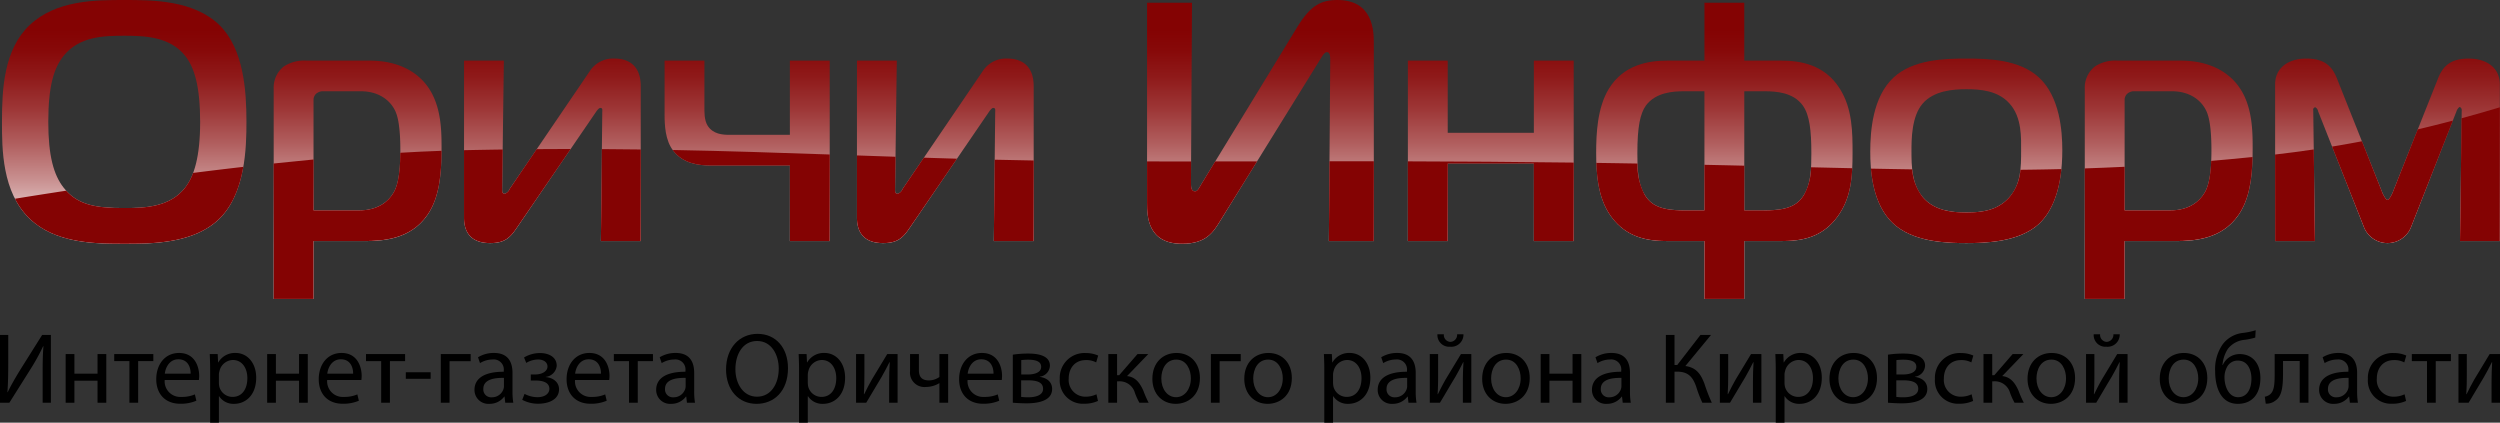 <svg id="Layer_8" data-name="Layer 8" xmlns="http://www.w3.org/2000/svg" xmlns:xlink="http://www.w3.org/1999/xlink" width="539.444" height="91.197" viewBox="0 0 539.444 91.197">
  <rect x="0" y="0" width="539.444" height="91.197" fill="#333333" stroke="none"/>
  <defs>
    <style>
      .cls-1 {
        fill: url(#Безымянный_градиент_8);
      }

      .cls-2 {
        fill: url(#Безымянный_градиент_8-2);
      }

      .cls-3 {
        fill: url(#Безымянный_градиент_8-3);
      }

      .cls-4 {
        fill: url(#Безымянный_градиент_8-4);
      }

      .cls-5 {
        fill: url(#Безымянный_градиент_8-5);
      }

      .cls-6 {
        fill: url(#Безымянный_градиент_8-6);
      }

      .cls-7 {
        fill: url(#Безымянный_градиент_8-7);
      }

      .cls-8 {
        fill: url(#Безымянный_градиент_8-8);
      }

      .cls-9 {
        fill: url(#Безымянный_градиент_8-9);
      }

      .cls-10 {
        fill: url(#Безымянный_градиент_8-10);
      }

      .cls-11 {
        fill: url(#Безымянный_градиент_8-11);
      }

      .cls-12 {
        fill: #840303;
      }
    </style>
    <linearGradient id="Безымянный_градиент_8" data-name="Безымянный градиент 8" x1="372.573" y1="306.672" x2="372.573" y2="260.005" gradientUnits="userSpaceOnUse">
      <stop offset="0" stop-color="#fff"/>
      <stop offset="0.135" stop-color="#e6cbcb"/>
      <stop offset="0.31" stop-color="#c88f8f"/>
      <stop offset="0.479" stop-color="#b05d5d"/>
      <stop offset="0.636" stop-color="#9d3636"/>
      <stop offset="0.78" stop-color="#8f1a1a"/>
      <stop offset="0.906" stop-color="#870909"/>
      <stop offset="1" stop-color="#840303"/>
    </linearGradient>
    <linearGradient id="Безымянный_градиент_8-2" x1="422.938" y1="306.672" x2="422.938" y2="260.005" xlink:href="#Безымянный_градиент_8"/>
    <linearGradient id="Безымянный_градиент_8-3" x1="464.963" y1="306.672" x2="464.963" y2="260.005" xlink:href="#Безымянный_градиент_8"/>
    <linearGradient id="Безымянный_градиент_8-4" x1="506.989" y1="306.672" x2="506.989" y2="260.005" xlink:href="#Безымянный_градиент_8"/>
    <linearGradient id="Безымянный_градиент_8-5" x1="549.749" y1="306.672" x2="549.749" y2="260.005" xlink:href="#Безымянный_градиент_8"/>
    <linearGradient id="Безымянный_градиент_8-6" x1="617.746" y1="306.672" x2="617.746" y2="260.005" xlink:href="#Безымянный_градиент_8"/>
    <linearGradient id="Безымянный_градиент_8-7" x1="667.45" y1="306.672" x2="667.45" y2="260.005" xlink:href="#Безымянный_градиент_8"/>
    <linearGradient id="Безымянный_градиент_8-8" x1="717.85" y1="306.672" x2="717.85" y2="260.005" xlink:href="#Безымянный_градиент_8"/>
    <linearGradient id="Безымянный_градиент_8-9" x1="770.052" y1="306.672" x2="770.052" y2="260.005" xlink:href="#Безымянный_градиент_8"/>
    <linearGradient id="Безымянный_градиент_8-10" x1="813.731" y1="306.672" x2="813.731" y2="260.005" xlink:href="#Безымянный_градиент_8"/>
    <linearGradient id="Безымянный_градиент_8-11" x1="860.935" y1="306.672" x2="860.935" y2="260.005" xlink:href="#Безымянный_градиент_8"/>
  </defs>
  <title>logo</title>
  <g>
    <g>
      <path d="M347.55,325.85v6.162c0,2.322-.043,4.231-0.173,6.184l0.043,0.021c0.738-1.519,1.649-3.103,2.712-4.838l4.73-7.529h1.888v14.625h-1.779v-6.228c0-2.365.021-4.101,0.173-5.945l-0.065-.022a44.6,44.6,0,0,1-2.712,4.925l-4.578,7.269H345.771V325.85h1.779Z" transform="translate(-345.771 -253.574)"/>
      <path d="M361.826,329.973v4.231h4.991v-4.231h1.888v10.502h-1.888v-4.752h-4.991v4.752h-1.888v-10.502h1.888Z" transform="translate(-345.771 -253.574)"/>
      <path d="M378.858,329.973v1.519h-3.276v8.983h-1.888V331.492h-3.276v-1.519h8.44Z" transform="translate(-345.771 -253.574)"/>
      <path d="M381.309,335.571a3.365,3.365,0,0,0,3.602,3.646,6.907,6.907,0,0,0,2.908-.542l0.325,1.367a8.506,8.506,0,0,1-3.493.651c-3.233,0-5.164-2.126-5.164-5.294s1.866-5.664,4.925-5.664c3.428,0,4.339,3.016,4.339,4.947a7.154,7.154,0,0,1-.065.89h-7.377Zm5.598-1.367c0.022-1.215-.499-3.103-2.647-3.103-1.931,0-2.777,1.779-2.929,3.103h5.576Z" transform="translate(-345.771 -253.574)"/>
      <path d="M391.116,333.401c0-1.345-.043-2.43-0.087-3.428h1.714l0.087,1.801h0.043a4.129,4.129,0,0,1,3.732-2.04c2.539,0,4.448,2.148,4.448,5.338,0,3.775-2.3,5.642-4.773,5.642a3.683,3.683,0,0,1-3.233-1.649h-0.043V344.771h-1.888V333.401Zm1.888,2.799a4.295,4.295,0,0,0,.087.781,2.946,2.946,0,0,0,2.864,2.235c2.018,0,3.19-1.649,3.19-4.058,0-2.105-1.107-3.906-3.125-3.906a3.047,3.047,0,0,0-2.886,2.365,3.081,3.081,0,0,0-.13.781v1.801Z" transform="translate(-345.771 -253.574)"/>
      <path d="M405.305,329.973v4.231h4.991v-4.231h1.888v10.502h-1.888v-4.752h-4.991v4.752H403.417v-10.502h1.888Z" transform="translate(-345.771 -253.574)"/>
      <path d="M416.369,335.571a3.365,3.365,0,0,0,3.602,3.646,6.907,6.907,0,0,0,2.908-.542l0.325,1.367a8.506,8.506,0,0,1-3.493.651c-3.233,0-5.164-2.126-5.164-5.294s1.866-5.664,4.925-5.664c3.428,0,4.339,3.016,4.339,4.947a7.154,7.154,0,0,1-.065.89h-7.377Zm5.598-1.367c0.022-1.215-.499-3.103-2.647-3.103-1.931,0-2.777,1.779-2.929,3.103h5.576Z" transform="translate(-345.771 -253.574)"/>
      <path d="M433.184,329.973v1.519h-3.276v8.983H428.02V331.492h-3.276v-1.519h8.44Z" transform="translate(-345.771 -253.574)"/>
      <path d="M438.694,333.9v1.411H433.335V333.9h5.359Z" transform="translate(-345.771 -253.574)"/>
      <path d="M447.33,329.973v1.541h-4.557v8.961h-1.888v-10.502h6.444Z" transform="translate(-345.771 -253.574)"/>
      <path d="M454.793,340.475l-0.152-1.324h-0.065a3.912,3.912,0,0,1-3.211,1.562,2.992,2.992,0,0,1-3.211-3.016c0-2.539,2.257-3.927,6.314-3.906v-0.217a2.165,2.165,0,0,0-2.387-2.43,5.232,5.232,0,0,0-2.734.781l-0.434-1.259a6.517,6.517,0,0,1,3.45-.933c3.211,0,3.993,2.192,3.993,4.296v3.927a14.817,14.817,0,0,0,.173,2.517H454.793Zm-0.282-5.359c-2.083-.043-4.448.325-4.448,2.365a1.689,1.689,0,0,0,1.801,1.822,2.612,2.612,0,0,0,2.539-1.757,1.982,1.982,0,0,0,.108-0.607v-1.823Z" transform="translate(-345.771 -253.574)"/>
      <path d="M460.303,334.377h0.912c1.605,0,2.69-.738,2.69-1.714,0-.933-0.846-1.519-2.04-1.519a5.068,5.068,0,0,0-2.539.738l-0.478-1.172a6.671,6.671,0,0,1,3.494-.955c1.605,0,3.558.716,3.558,2.755a2.677,2.677,0,0,1-2.365,2.387v0.043c1.562,0.13,2.864,1.085,2.864,2.625,0,2.278-2.321,3.125-4.535,3.125a7.195,7.195,0,0,1-3.407-.846l0.499-1.28a6.059,6.059,0,0,0,2.777.716c1.584,0,2.582-.759,2.582-1.801,0-1.411-1.475-1.801-3.059-1.801h-0.955v-1.302Z" transform="translate(-345.771 -253.574)"/>
      <path d="M469.849,335.571a3.365,3.365,0,0,0,3.602,3.646,6.907,6.907,0,0,0,2.908-.542l0.325,1.367a8.506,8.506,0,0,1-3.493.651c-3.233,0-5.164-2.126-5.164-5.294s1.866-5.664,4.925-5.664c3.428,0,4.339,3.016,4.339,4.947a7.154,7.154,0,0,1-.065.89h-7.377Zm5.598-1.367c0.022-1.215-.499-3.103-2.647-3.103-1.931,0-2.777,1.779-2.929,3.103h5.576Z" transform="translate(-345.771 -253.574)"/>
      <path d="M486.664,329.973v1.519H483.388v8.983H481.5V331.492h-3.276v-1.519h8.44Z" transform="translate(-345.771 -253.574)"/>
      <path d="M493.998,340.475l-0.152-1.324h-0.065a3.912,3.912,0,0,1-3.211,1.562,2.992,2.992,0,0,1-3.211-3.016c0-2.539,2.257-3.927,6.314-3.906v-0.217a2.165,2.165,0,0,0-2.387-2.43,5.232,5.232,0,0,0-2.734.781l-0.434-1.259a6.519,6.519,0,0,1,3.45-.933c3.211,0,3.993,2.192,3.993,4.296v3.927a14.817,14.817,0,0,0,.173,2.517h-1.736Zm-0.282-5.359c-2.083-.043-4.448.325-4.448,2.365a1.689,1.689,0,0,0,1.801,1.822,2.612,2.612,0,0,0,2.539-1.757,1.983,1.983,0,0,0,.109-0.607v-1.823Z" transform="translate(-345.771 -253.574)"/>
      <path d="M515.802,333.011c0,5.034-3.059,7.703-6.792,7.703-3.862,0-6.574-2.995-6.574-7.421,0-4.643,2.886-7.681,6.792-7.681C513.22,325.611,515.802,328.671,515.802,333.011Zm-11.348.238c0,3.125,1.693,5.924,4.665,5.924,2.995,0,4.687-2.756,4.687-6.076,0-2.907-1.519-5.945-4.665-5.945C506.017,327.152,504.454,330.038,504.454,333.249Z" transform="translate(-345.771 -253.574)"/>
      <path d="M518.188,333.401c0-1.345-.043-2.43-0.087-3.428h1.714l0.086,1.801h0.043a4.129,4.129,0,0,1,3.732-2.04c2.539,0,4.448,2.148,4.448,5.338,0,3.775-2.3,5.642-4.773,5.642a3.683,3.683,0,0,1-3.233-1.649H520.075V344.771h-1.888V333.401Zm1.888,2.799a4.295,4.295,0,0,0,.087.781,2.947,2.947,0,0,0,2.864,2.235c2.018,0,3.189-1.649,3.189-4.058,0-2.105-1.106-3.906-3.125-3.906a3.047,3.047,0,0,0-2.886,2.365,3.081,3.081,0,0,0-.13.781v1.801Z" transform="translate(-345.771 -253.574)"/>
      <path d="M532.29,329.973v4.427c0,1.67-.021,2.712-0.108,4.209l0.065,0.022c0.629-1.28.999-2.018,1.693-3.233l3.276-5.425h2.235v10.502h-1.823v-4.448c0-1.714.043-2.604,0.13-4.296h-0.065c-0.672,1.345-1.128,2.191-1.736,3.254-0.998,1.627-2.148,3.646-3.276,5.49h-2.191v-10.502h1.801Z" transform="translate(-345.771 -253.574)"/>
      <path d="M544.049,329.973v3.45c0,1.323.499,2.235,2.17,2.235a3.948,3.948,0,0,0,2.256-.738v-4.947h1.888v10.502h-1.888v-4.209h-0.043a5.516,5.516,0,0,1-2.842.803,3.112,3.112,0,0,1-3.45-3.428v-3.667h1.91Z" transform="translate(-345.771 -253.574)"/>
      <path d="M554.55,335.571a3.365,3.365,0,0,0,3.602,3.646,6.907,6.907,0,0,0,2.908-.542l0.325,1.367a8.506,8.506,0,0,1-3.493.651c-3.233,0-5.164-2.126-5.164-5.294s1.866-5.664,4.925-5.664c3.428,0,4.339,3.016,4.339,4.947a7.154,7.154,0,0,1-.065.89H554.55Zm5.598-1.367c0.022-1.215-.499-3.103-2.647-3.103-1.931,0-2.777,1.779-2.929,3.103h5.576Z" transform="translate(-345.771 -253.574)"/>
      <path d="M564.312,330.103a22.348,22.348,0,0,1,3.341-.239c1.758,0,4.666.282,4.666,2.625a2.486,2.486,0,0,1-2.192,2.365v0.043c1.541,0.217,2.669,1.084,2.669,2.604,0,2.756-3.472,3.103-5.533,3.103-1.172,0-2.387-.087-2.951-0.13V330.103Zm1.801,9.113a11.591,11.591,0,0,0,1.541.086c1.28,0,3.19-.304,3.19-1.822,0-1.519-1.519-1.845-3.342-1.845h-1.389v3.581Zm0.022-4.839h1.432c1.41,0,2.864-.412,2.864-1.649,0-1.042-.911-1.541-2.82-1.541a13.632,13.632,0,0,0-1.476.086v3.103Z" transform="translate(-345.771 -253.574)"/>
      <path d="M582.69,340.084a7.037,7.037,0,0,1-3.016.607,4.989,4.989,0,0,1-5.229-5.359,5.336,5.336,0,0,1,5.641-5.576,6.387,6.387,0,0,1,2.647.542l-0.434,1.476a4.424,4.424,0,0,0-2.213-.5c-2.408,0-3.71,1.779-3.71,3.971a3.6,3.6,0,0,0,3.645,3.927,5.422,5.422,0,0,0,2.343-.521Z" transform="translate(-345.771 -253.574)"/>
      <path d="M586.812,329.973v4.557h0.456l3.949-4.557h2.322l-4.579,4.752c1.692,0.174,2.712,1.302,3.537,3.189a22.151,22.151,0,0,0,1.128,2.561h-1.996a13.97,13.97,0,0,1-.977-2.148,3.409,3.409,0,0,0-3.472-2.474h-0.369v4.622h-1.888v-10.502h1.888Z" transform="translate(-345.771 -253.574)"/>
      <path d="M604.69,335.137c0,3.884-2.691,5.577-5.229,5.577-2.842,0-5.034-2.083-5.034-5.403,0-3.515,2.3-5.577,5.208-5.577C602.65,329.734,604.69,331.926,604.69,335.137Zm-8.332.109c0,2.3,1.323,4.036,3.189,4.036,1.823,0,3.189-1.714,3.189-4.079,0-1.779-.89-4.036-3.146-4.036C597.334,331.166,596.358,333.249,596.358,335.246Z" transform="translate(-345.771 -253.574)"/>
      <path d="M613.498,329.973v1.541h-4.557v8.961h-1.888v-10.502H613.498Z" transform="translate(-345.771 -253.574)"/>
      <path d="M624.52,335.137c0,3.884-2.691,5.577-5.229,5.577-2.842,0-5.034-2.083-5.034-5.403,0-3.515,2.3-5.577,5.208-5.577C622.48,329.734,624.52,331.926,624.52,335.137Zm-8.332.109c0,2.3,1.323,4.036,3.189,4.036,1.823,0,3.189-1.714,3.189-4.079,0-1.779-.89-4.036-3.146-4.036C617.164,331.166,616.188,333.249,616.188,335.246Z" transform="translate(-345.771 -253.574)"/>
      <path d="M631.526,333.401c0-1.345-.043-2.43-0.087-3.428h1.714l0.086,1.801h0.043a4.129,4.129,0,0,1,3.732-2.04c2.539,0,4.448,2.148,4.448,5.338,0,3.775-2.3,5.642-4.773,5.642a3.683,3.683,0,0,1-3.233-1.649h-0.043V344.771h-1.888V333.401Zm1.888,2.799a4.295,4.295,0,0,0,.087.781,2.947,2.947,0,0,0,2.864,2.235c2.018,0,3.189-1.649,3.189-4.058,0-2.105-1.106-3.906-3.125-3.906a3.047,3.047,0,0,0-2.886,2.365,3.081,3.081,0,0,0-.13.781v1.801Z" transform="translate(-345.771 -253.574)"/>
      <path d="M649.686,340.475l-0.152-1.324h-0.065a3.912,3.912,0,0,1-3.211,1.562,2.992,2.992,0,0,1-3.211-3.016c0-2.539,2.257-3.927,6.314-3.906v-0.217a2.165,2.165,0,0,0-2.387-2.43,5.232,5.232,0,0,0-2.734.781l-0.434-1.259a6.519,6.519,0,0,1,3.45-.933c3.211,0,3.993,2.192,3.993,4.296v3.927a14.817,14.817,0,0,0,.173,2.517H649.686Zm-0.282-5.359c-2.083-.043-4.448.325-4.448,2.365a1.689,1.689,0,0,0,1.801,1.822,2.612,2.612,0,0,0,2.539-1.757,1.983,1.983,0,0,0,.109-0.607v-1.823Z" transform="translate(-345.771 -253.574)"/>
      <path d="M656.086,329.973v4.427c0,1.67-.021,2.712-0.108,4.209l0.065,0.022c0.629-1.28.998-2.018,1.692-3.233l3.276-5.425h2.235v10.502h-1.823v-4.448c0-1.714.043-2.604,0.13-4.296h-0.065c-0.672,1.345-1.128,2.191-1.736,3.254-0.998,1.627-2.148,3.646-3.276,5.49h-2.191v-10.502h1.801Zm1.237-4.274a1.499,1.499,0,0,0,1.389,1.649,1.536,1.536,0,0,0,1.476-1.649h1.367a2.625,2.625,0,0,1-2.886,2.69,2.528,2.528,0,0,1-2.734-2.69h1.389Z" transform="translate(-345.771 -253.574)"/>
      <path d="M675.852,335.137c0,3.884-2.691,5.577-5.229,5.577-2.842,0-5.034-2.083-5.034-5.403,0-3.515,2.3-5.577,5.208-5.577C673.812,329.734,675.852,331.926,675.852,335.137Zm-8.332.109c0,2.3,1.323,4.036,3.189,4.036,1.823,0,3.189-1.714,3.189-4.079,0-1.779-.89-4.036-3.146-4.036C668.496,331.166,667.52,333.249,667.52,335.246Z" transform="translate(-345.771 -253.574)"/>
      <path d="M680.103,329.973v4.231h4.991v-4.231h1.888v10.502h-1.888v-4.752H680.103v4.752h-1.888v-10.502h1.888Z" transform="translate(-345.771 -253.574)"/>
      <path d="M695.919,340.475l-0.152-1.324h-0.065a3.912,3.912,0,0,1-3.211,1.562,2.992,2.992,0,0,1-3.211-3.016c0-2.539,2.257-3.927,6.314-3.906v-0.217a2.165,2.165,0,0,0-2.387-2.43,5.232,5.232,0,0,0-2.734.781l-0.434-1.259a6.519,6.519,0,0,1,3.45-.933c3.211,0,3.993,2.192,3.993,4.296v3.927a14.817,14.817,0,0,0,.173,2.517h-1.736Zm-0.282-5.359c-2.083-.043-4.448.325-4.448,2.365a1.689,1.689,0,0,0,1.801,1.822,2.612,2.612,0,0,0,2.539-1.757,1.983,1.983,0,0,0,.109-0.607v-1.823Z" transform="translate(-345.771 -253.574)"/>
      <path d="M707.092,325.85v6.488h0.586l5.012-6.488h2.278l-5.533,6.705c2.409,0.326,3.342,1.801,4.101,3.775a38.337,38.337,0,0,0,1.605,4.145h-2.04a25.911,25.911,0,0,1-1.324-3.45c-0.672-1.931-1.605-3.254-4.079-3.254h-0.607v6.705h-1.866V325.85h1.866Z" transform="translate(-345.771 -253.574)"/>
      <path d="M718.678,329.973v4.427c0,1.67-.021,2.712-0.108,4.209l0.065,0.022c0.629-1.28.998-2.018,1.692-3.233l3.276-5.425h2.235v10.502h-1.823v-4.448c0-1.714.043-2.604,0.13-4.296h-0.065c-0.672,1.345-1.128,2.191-1.736,3.254-0.998,1.627-2.148,3.646-3.276,5.49H716.877v-10.502h1.801Z" transform="translate(-345.771 -253.574)"/>
      <path d="M728.939,333.401c0-1.345-.043-2.43-0.087-3.428h1.714l0.086,1.801h0.043a4.129,4.129,0,0,1,3.732-2.04c2.539,0,4.448,2.148,4.448,5.338,0,3.775-2.3,5.642-4.773,5.642a3.683,3.683,0,0,1-3.233-1.649h-0.043V344.771h-1.888V333.401Zm1.888,2.799a4.295,4.295,0,0,0,.087.781,2.947,2.947,0,0,0,2.864,2.235c2.018,0,3.189-1.649,3.189-4.058,0-2.105-1.106-3.906-3.125-3.906a3.047,3.047,0,0,0-2.886,2.365,3.081,3.081,0,0,0-.13.781v1.801Z" transform="translate(-345.771 -253.574)"/>
      <path d="M750.788,335.137c0,3.884-2.691,5.577-5.229,5.577-2.842,0-5.034-2.083-5.034-5.403,0-3.515,2.3-5.577,5.208-5.577C748.748,329.734,750.788,331.926,750.788,335.137Zm-8.332.109c0,2.3,1.323,4.036,3.189,4.036,1.823,0,3.189-1.714,3.189-4.079,0-1.779-.89-4.036-3.146-4.036C743.432,331.166,742.456,333.249,742.456,335.246Z" transform="translate(-345.771 -253.574)"/>
      <path d="M753.152,330.103a22.353,22.353,0,0,1,3.341-.239c1.758,0,4.665.282,4.665,2.625a2.486,2.486,0,0,1-2.191,2.365v0.043c1.541,0.217,2.669,1.084,2.669,2.604,0,2.756-3.472,3.103-5.533,3.103-1.172,0-2.387-.087-2.951-0.13V330.103Zm1.801,9.113a11.591,11.591,0,0,0,1.541.086c1.28,0,3.19-.304,3.19-1.822,0-1.519-1.519-1.845-3.342-1.845h-1.389v3.581Zm0.022-4.839h1.432c1.41,0,2.864-.412,2.864-1.649,0-1.042-.911-1.541-2.82-1.541a13.632,13.632,0,0,0-1.476.086v3.103Z" transform="translate(-345.771 -253.574)"/>
      <path d="M771.529,340.084a7.035,7.035,0,0,1-3.016.607,4.989,4.989,0,0,1-5.229-5.359,5.336,5.336,0,0,1,5.641-5.576,6.387,6.387,0,0,1,2.647.542l-0.434,1.476a4.424,4.424,0,0,0-2.213-.5c-2.408,0-3.71,1.779-3.71,3.971a3.6,3.6,0,0,0,3.645,3.927,5.422,5.422,0,0,0,2.343-.521Z" transform="translate(-345.771 -253.574)"/>
      <path d="M775.651,329.973v4.557h0.456l3.949-4.557h2.322l-4.579,4.752c1.692,0.174,2.712,1.302,3.537,3.189a22.151,22.151,0,0,0,1.128,2.561h-1.996a13.97,13.97,0,0,1-.977-2.148,3.409,3.409,0,0,0-3.472-2.474h-0.369v4.622h-1.888v-10.502h1.888Z" transform="translate(-345.771 -253.574)"/>
      <path d="M793.529,335.137c0,3.884-2.691,5.577-5.229,5.577-2.842,0-5.034-2.083-5.034-5.403,0-3.515,2.3-5.577,5.208-5.577C791.489,329.734,793.529,331.926,793.529,335.137Zm-8.332.109c0,2.3,1.323,4.036,3.189,4.036,1.823,0,3.189-1.714,3.189-4.079,0-1.779-.89-4.036-3.146-4.036C786.173,331.166,785.197,333.249,785.197,335.246Z" transform="translate(-345.771 -253.574)"/>
      <path d="M797.693,329.973v4.427c0,1.67-.021,2.712-0.108,4.209l0.065,0.022c0.629-1.28.998-2.018,1.692-3.233l3.276-5.425H804.854v10.502h-1.823v-4.448c0-1.714.043-2.604,0.13-4.296h-0.065c-0.672,1.345-1.128,2.191-1.736,3.254-0.998,1.627-2.148,3.646-3.276,5.49h-2.191v-10.502h1.801Zm1.237-4.274a1.499,1.499,0,0,0,1.389,1.649,1.536,1.536,0,0,0,1.476-1.649h1.367a2.625,2.625,0,0,1-2.886,2.69,2.528,2.528,0,0,1-2.734-2.69h1.389Z" transform="translate(-345.771 -253.574)"/>
      <path d="M822.059,335.137c0,3.884-2.691,5.577-5.229,5.577-2.842,0-5.034-2.083-5.034-5.403,0-3.515,2.3-5.577,5.208-5.577C820.019,329.734,822.059,331.926,822.059,335.137Zm-8.332.109c0,2.3,1.323,4.036,3.189,4.036,1.823,0,3.189-1.714,3.189-4.079,0-1.779-.89-4.036-3.146-4.036C814.703,331.166,813.727,333.249,813.727,335.246Z" transform="translate(-345.771 -253.574)"/>
      <path d="M832.407,326.414a14.295,14.295,0,0,1-2.191.478,5.148,5.148,0,0,0-3.732,1.975,7.495,7.495,0,0,0-1.15,3.472h0.065a3.974,3.974,0,0,1,3.645-2.365c2.582,0,4.47,1.844,4.47,5.186,0,3.428-1.779,5.555-4.86,5.555-3.688,0-4.903-3.537-4.903-7.03a9.332,9.332,0,0,1,1.627-5.815,6.303,6.303,0,0,1,4.513-2.474,15.34,15.34,0,0,0,2.604-.564Zm-3.754,4.969a2.55,2.55,0,0,0-2.365,1.432,4.595,4.595,0,0,0-.521,2.235c0,1.736.846,4.231,2.929,4.231,2.105,0,2.886-2.04,2.886-3.971C831.583,333.596,830.91,331.383,828.653,331.383Z" transform="translate(-345.771 -253.574)"/>
      <path d="M843.884,329.973v10.502h-1.888v-9.005h-3.602v2.734c0,2.951-.282,4.925-1.649,5.815a3.068,3.068,0,0,1-2.083.651l-0.195-1.497a2.372,2.372,0,0,0,1.042-.434c0.977-.716,1.085-2.191,1.085-4.535v-4.231h7.291Z" transform="translate(-345.771 -253.574)"/>
      <path d="M852.823,340.475l-0.152-1.324H852.606a3.912,3.912,0,0,1-3.211,1.562,2.992,2.992,0,0,1-3.211-3.016c0-2.539,2.257-3.927,6.314-3.906v-0.217a2.165,2.165,0,0,0-2.387-2.43,5.232,5.232,0,0,0-2.734.781l-0.434-1.259a6.519,6.519,0,0,1,3.45-.933c3.211,0,3.993,2.192,3.993,4.296v3.927a14.817,14.817,0,0,0,.173,2.517h-1.736Zm-0.282-5.359c-2.083-.043-4.448.325-4.448,2.365a1.689,1.689,0,0,0,1.801,1.822,2.612,2.612,0,0,0,2.539-1.757,1.983,1.983,0,0,0,.109-0.607v-1.823Z" transform="translate(-345.771 -253.574)"/>
      <path d="M864.951,340.084a7.037,7.037,0,0,1-3.016.607,4.989,4.989,0,0,1-5.229-5.359,5.336,5.336,0,0,1,5.641-5.576,6.387,6.387,0,0,1,2.647.542l-0.434,1.476a4.424,4.424,0,0,0-2.213-.5c-2.408,0-3.71,1.779-3.71,3.971a3.6,3.6,0,0,0,3.645,3.927,5.422,5.422,0,0,0,2.343-.521Z" transform="translate(-345.771 -253.574)"/>
      <path d="M874.627,329.973v1.519h-3.276v8.983h-1.888V331.492h-3.276v-1.519H874.627Z" transform="translate(-345.771 -253.574)"/>
      <path d="M878.054,329.973v4.427c0,1.67-.021,2.712-0.108,4.209l0.065,0.022c0.629-1.28.999-2.018,1.693-3.233l3.276-5.425h2.235v10.502h-1.823v-4.448c0-1.714.043-2.604,0.13-4.296H883.457c-0.672,1.345-1.128,2.191-1.736,3.254-0.998,1.627-2.148,3.646-3.276,5.49h-2.191v-10.502h1.801Z" transform="translate(-345.771 -253.574)"/>
    </g>
    <g>
      <path class="cls-1" d="M393.145,259.011c5.217,5.143,5.804,14.106,5.804,20.866,0,5.51-.22,15.355-5.804,20.866-5.51,5.437-14.694,5.437-20.498,5.437-6.098,0-14.841,0-20.499-5.437-5.951-5.73-5.951-15.062-5.951-20.866,0-6.98.367-15.576,5.951-20.866,5.73-5.437,14.253-5.437,20.499-5.437C378.598,253.574,387.562,253.574,393.145,259.011Zm-33.649,35.045c3.012,3.894,7.273,4.409,13.078,4.409,4.335,0,9.845-.147,13.151-4.409,1.91-2.424,3.233-6.612,3.233-14.18,0-7.714-1.249-11.755-3.233-14.253-3.306-4.188-8.89-4.335-13.151-4.335-4.482,0-9.698.147-13.078,4.335-2.058,2.571-3.307,6.392-3.307,14.253C356.189,287.224,357.365,291.338,359.496,294.057Z" transform="translate(-345.771 -253.574)"/>
      <path class="cls-2" d="M413.423,318.082h-8.596V272.677a5.775,5.775,0,0,1,2.204-4.775,8.018,8.018,0,0,1,4.849-1.249h13.592c2.498,0,7.715.367,11.462,4.261,3.967,4.114,4.114,10.139,4.114,14.4,0,5.143-.294,10.727-3.086,14.694-3.673,5.29-9.698,5.584-13.666,5.584H413.423v12.49Zm9.771-19.103c4.261,0,6.392-2.057,7.347-3.6,0.808-1.176,1.616-3.527,1.616-9.331,0-5.29-.588-7.347-1.028-8.375-1.102-2.498-3.674-4.408-7.494-4.408h-8.449a2.416,2.416,0,0,0-1.176.514,1.796,1.796,0,0,0-.587,1.322v23.878h9.771Z" transform="translate(-345.771 -253.574)"/>
      <path class="cls-3" d="M475.432,305.592l0.294-27.699c0-.587.147-1.028-0.441-1.028-0.147,0-.441.147-1.028,1.028L457.138,302.947c-1.396,2.057-2.645,3.086-5.583,3.086-5.069,0-5.657-3.453-5.657-5.51V266.652h8.596l-0.368,27.698c0,0.662,0,1.029.588,1.029a1.758,1.758,0,0,0,1.029-1.029l17.339-25.494a5.972,5.972,0,0,1,5.29-2.645c1.175,0,5.657.147,5.657,5.951v33.429h-8.596Z" transform="translate(-345.771 -253.574)"/>
      <path class="cls-4" d="M516.209,305.592V289.281H499.017c-2.351,0-5.878-.367-8.008-3.233-1.69-2.204-1.837-5.437-1.837-7.788v-11.608h8.596v9.771c0,1.322-.074,3.086.735,4.335,1.175,1.763,3.159,1.91,4.702,1.91h13.004v-16.017h8.596V305.592h-8.596Z" transform="translate(-345.771 -253.574)"/>
      <path class="cls-5" d="M560.218,305.592l0.294-27.699c0-.587.147-1.028-0.441-1.028-0.147,0-.441.147-1.028,1.028l-17.119,25.054c-1.396,2.057-2.645,3.086-5.583,3.086-5.069,0-5.657-3.453-5.657-5.51V266.652h8.596l-0.368,27.698c0,0.662,0,1.029.588,1.029a1.758,1.758,0,0,0,1.029-1.029l17.339-25.494a5.972,5.972,0,0,1,5.29-2.645c1.175,0,5.657.147,5.657,5.951v33.429h-8.596Z" transform="translate(-345.771 -253.574)"/>
      <path class="cls-6" d="M632.513,305.592l0.294-39.086c0-.809-0.073-1.69-0.734-1.69-0.588,0-1.176,1.175-1.911,2.351l-21.16,34.164c-1.396,2.277-2.938,4.849-8.155,4.849-7.42,0-7.567-5.878-7.567-8.817V254.162H602.978l-0.22,38.352c0,1.175-.074,2.351.881,2.351,0.588,0,.955-0.882,1.396-1.617l20.719-33.943c2.792-4.555,5.07-5.731,8.596-5.731,7.714,0,7.861,6.686,7.861,9.257V305.592h-9.698Z" transform="translate(-345.771 -253.574)"/>
      <path class="cls-7" d="M676.744,305.592V288.84H658.156V305.592h-8.596V266.652h8.596v15.576h18.588V266.652h8.596V305.592h-8.596Z" transform="translate(-345.771 -253.574)"/>
      <path class="cls-8" d="M722.148,254.162v12.49H730.083c4.114,0,9.404.808,12.71,6.098,2.718,4.335,2.718,9.478,2.718,13.813,0,5.216-.294,9.698-3.232,13.739-3.674,5.07-8.743,5.29-12.49,5.29H722.148v12.49h-8.596V305.592h-7.641c-3.6,0-8.816-.22-12.49-5.29-2.792-3.82-3.233-8.89-3.233-13.739,0-4.041.221-9.698,2.719-13.813,3.232-5.29,8.669-6.098,12.71-6.098h7.935V254.162H722.148Zm-8.596,19.103h-4.408c-2.351,0-6.098.22-8.229,3.085-1.249,1.764-1.837,4.629-1.837,10.286,0,3.306.073,6.465,1.543,8.89,1.469,2.571,3.967,3.453,8.669,3.453h4.261V273.265Zm12.857,25.715c4.702,0,7.2-.882,8.67-3.453,1.469-2.425,1.542-5.584,1.542-8.89,0-4.849-.367-8.229-1.836-10.286-2.057-2.865-5.804-3.085-8.229-3.085H722.148v25.715h4.261Z" transform="translate(-345.771 -253.574)"/>
      <path class="cls-9" d="M785.774,270.326c4.481,4.188,4.996,11.535,4.996,15.649,0,8.229-2.131,13.151-4.996,15.87-4.188,3.894-11.241,4.188-15.723,4.188-4.628,0-11.461-.294-15.723-4.188-4.628-4.261-4.996-11.608-4.996-15.576,0-4.408.514-11.755,4.996-15.943,4.261-3.967,11.094-4.114,15.723-4.114C774.68,266.211,781.513,266.358,785.774,270.326ZM760.721,296.187c2.498,2.865,6.245,3.233,9.331,3.233,3.233,0,6.686-.368,9.257-3.233,2.572-2.865,2.572-6.612,2.572-9.992,0-2.865.22-7.273-2.498-10.286-2.498-2.792-6.245-3.086-9.331-3.086-2.792,0-6.979.294-9.404,3.086-2.424,2.792-2.424,7.788-2.424,10.286C758.223,289.428,758.296,293.395,760.721,296.187Z" transform="translate(-345.771 -253.574)"/>
      <path class="cls-10" d="M804.216,318.082h-8.596V272.677a5.775,5.775,0,0,1,2.204-4.775,8.018,8.018,0,0,1,4.849-1.249h13.592c2.498,0,7.715.367,11.462,4.261,3.967,4.114,4.114,10.139,4.114,14.4,0,5.143-.294,10.727-3.086,14.694-3.673,5.29-9.698,5.584-13.666,5.584H804.216v12.49Zm9.771-19.103c4.261,0,6.392-2.057,7.347-3.6,0.808-1.176,1.616-3.527,1.616-9.331,0-5.29-.588-7.347-1.028-8.375-1.102-2.498-3.674-4.408-7.494-4.408h-8.449a2.416,2.416,0,0,0-1.176.514,1.796,1.796,0,0,0-.587,1.322v23.878h9.771Z" transform="translate(-345.771 -253.574)"/>
      <path class="cls-11" d="M865.931,302.8a5.477,5.477,0,0,1-9.992,0l-9.992-25.274a1.138,1.138,0,0,0-.588-0.808,0.521,0.521,0,0,0-.441.661l0.368,28.213h-8.596V271.795c0-3.82,3.159-5.583,6.686-5.583,3.233,0,5.364,1.028,6.613,4.188l9.845,24.76c0.147,0.368.735,1.543,1.102,1.543,0.368,0,.956-1.175,1.102-1.543l9.845-24.76c1.249-3.159,3.38-4.188,6.612-4.188,3.527,0,6.686,1.763,6.686,5.583V305.592h-8.596l0.368-28.213a0.72,0.72,0,0,0-.441-0.735,1.737,1.737,0,0,0-.661.882Z" transform="translate(-345.771 -253.574)"/>
    </g>
    <g>
      <path class="cls-12" d="M385.724,294.051C382.418,298.313,376.908,298.46,372.573,298.46c-5.453,0-9.543-.455-12.516-3.739-4.055.618-7.771,1.205-11.046,1.735a16.151,16.151,0,0,0,3.138,4.282c5.657,5.437,14.4,5.437,20.499,5.437,5.804,0,14.988,0,20.498-5.437,2.968-2.929,4.413-7.082,5.123-11.159-3.658.419-7.278,0.858-10.826,1.308A11.642,11.642,0,0,1,385.724,294.051Z" transform="translate(-345.771 -253.574)"/>
      <path class="cls-12" d="M430.541,295.374c-0.955,1.543-3.086,3.6-7.347,3.6h-9.771V287.989q-4.297.404-8.596,0.864v29.224h8.596V305.586h10.874c3.967,0,9.992-.294,13.666-5.584,2.647-3.761,3.048-8.974,3.083-13.888-2.898.102-5.869,0.244-8.891,0.421C432.108,291.974,431.326,294.233,430.541,295.374Z" transform="translate(-345.771 -253.574)"/>
      <path class="cls-12" d="M475.432,305.586h8.596V285.826q-4.129-.054-8.386-0.08Z" transform="translate(-345.771 -253.574)"/>
      <path class="cls-12" d="M461.584,285.756l-5.842,8.589a1.758,1.758,0,0,1-1.029,1.029c-0.588,0-.588-0.367-0.588-1.029l0.113-8.511q-4.087.057-8.341,0.148v14.535c0,2.057.588,5.51,5.657,5.51,2.939,0,4.188-1.029,5.583-3.086l11.762-17.214Q465.301,285.729,461.584,285.756Z" transform="translate(-345.771 -253.574)"/>
      <path class="cls-12" d="M491.008,286.043c2.13,2.866,5.657,3.233,8.008,3.233H516.209v16.311h8.596V286.908c-11.199-.388-22.242-0.752-33.865-0.97C490.965,285.971,490.983,286.01,491.008,286.043Z" transform="translate(-345.771 -253.574)"/>
      <path class="cls-12" d="M540.528,294.345A1.758,1.758,0,0,1,539.499,295.374c-0.588,0-.588-0.367-0.588-1.029l0.092-6.948q-4.196-.141-8.321-0.285v13.405c0,2.057.588,5.51,5.657,5.51,2.939,0,4.188-1.029,5.583-3.086l10.336-15.126q-3.613-.105-7.142-0.218Z" transform="translate(-345.771 -253.574)"/>
      <path class="cls-12" d="M560.218,305.586H568.814V288.204q-4.231-.07-8.41-0.17Z" transform="translate(-345.771 -253.574)"/>
      <path class="cls-12" d="M605.035,293.243c-0.441.735-.808,1.617-1.396,1.617-0.955,0-.881-1.176-0.881-2.351l0.024-4.097q-4.832.002-9.502-.006v8.951c0,2.939.147,8.817,7.567,8.817,5.217,0,6.76-2.572,8.155-4.849l8.009-12.932q-4.599.008-9.025,0.014Z" transform="translate(-345.771 -253.574)"/>
      <path class="cls-12" d="M632.642,288.373l-0.129,17.214h9.698V288.375Q637.324,288.369,632.642,288.373Z" transform="translate(-345.771 -253.574)"/>
      <path class="cls-12" d="M649.559,305.586h8.596V288.835h18.588v16.751h8.596V288.656c-12.885-.163-24.745-0.238-35.78-0.268v17.198Z" transform="translate(-345.771 -253.574)"/>
      <path class="cls-12" d="M735.079,295.521c-1.47,2.571-3.968,3.453-8.67,3.453h-4.261V289.325q-4.208-.098-8.596-0.191v9.841H709.29c-4.702,0-7.2-.882-8.669-3.453a13.566,13.566,0,0,1-1.514-6.662q-4.52-.076-8.879-0.138c0.147,4.159.814,8.321,3.192,11.575,3.673,5.07,8.89,5.29,12.49,5.29h7.641v12.49h8.596V305.586h7.641c3.747,0,8.816-.22,12.49-5.29,2.297-3.158,2.975-6.588,3.163-10.425q-4.364-.096-8.889-0.204A12.498,12.498,0,0,1,735.079,295.521Z" transform="translate(-345.771 -253.574)"/>
      <path class="cls-12" d="M779.308,296.182c-2.571,2.865-6.024,3.233-9.257,3.233-3.085,0-6.833-.368-9.331-3.233a10.813,10.813,0,0,1-2.335-6.064q-4.388-.067-8.905-0.161c0.339,3.909,1.431,8.735,4.849,11.882,4.261,3.894,11.094,4.188,15.723,4.188,4.482,0,11.535-.294,15.723-4.188,2.354-2.234,4.21-5.96,4.798-11.782q-4.423.108-8.844,0.154A10.271,10.271,0,0,1,779.308,296.182Z" transform="translate(-345.771 -253.574)"/>
      <path class="cls-12" d="M821.334,295.374c-0.955,1.543-3.086,3.6-7.347,3.6h-9.771v-9.414q-4.329.214-8.596,0.352v28.164h8.596V305.586h10.874c3.967,0,9.992-.294,13.666-5.584,2.408-3.422,2.957-8.047,3.062-12.554-3.025.313-5.99,0.591-8.914,0.843C822.721,292.48,822.029,294.364,821.334,295.374Z" transform="translate(-345.771 -253.574)"/>
      <path class="cls-12" d="M876.584,305.586h8.596V276.725c-2.626.793-5.383,1.585-8.251,2.363Z" transform="translate(-345.771 -253.574)"/>
      <path class="cls-12" d="M836.689,305.586h8.596l-0.258-19.766q-4.109.611-8.339,1.097v18.669Z" transform="translate(-345.771 -253.574)"/>
      <path class="cls-12" d="M862.037,295.153c-0.146.368-.734,1.543-1.102,1.543-0.367,0-.955-1.175-1.102-1.543l-4.412-11.096q-3.171.603-6.437,1.144l6.956,17.593a5.477,5.477,0,0,0,9.992,0l9.103-23.195q-3.671.97-7.565,1.893Z" transform="translate(-345.771 -253.574)"/>
    </g>
  </g>
</svg>
